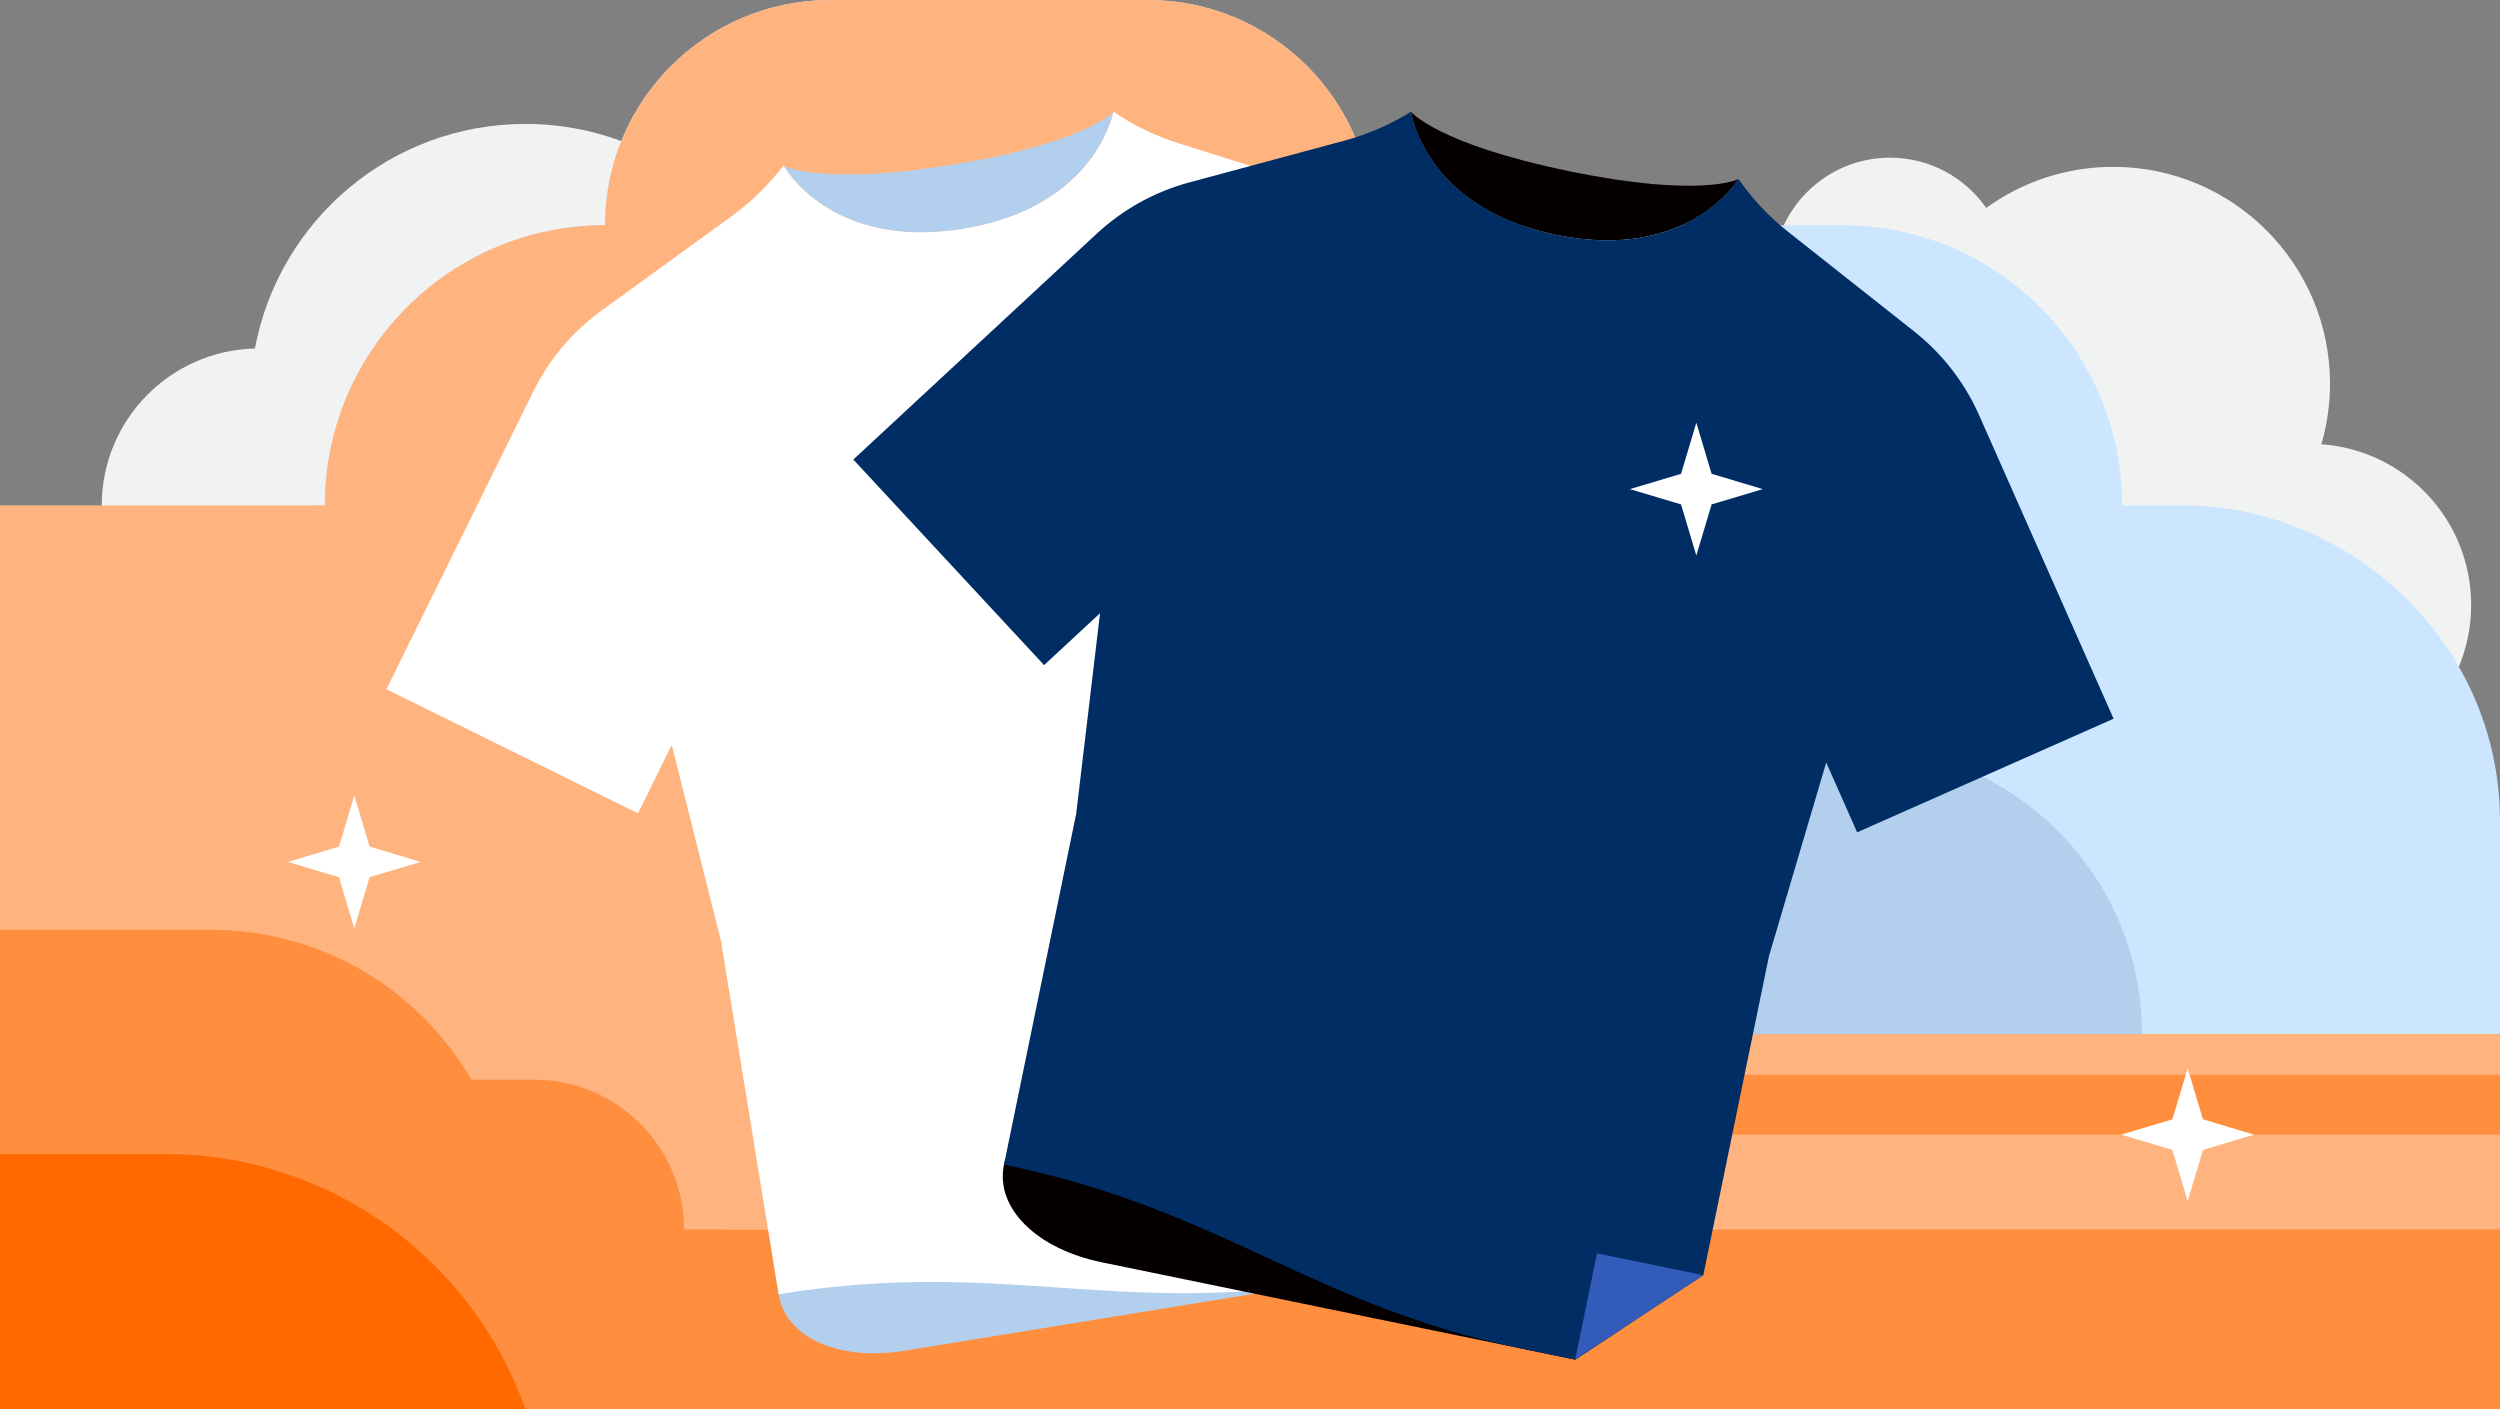 <?xml version="1.0" encoding="utf-8"?>
<!-- Generator: Adobe Illustrator 24.3.0, SVG Export Plug-In . SVG Version: 6.00 Build 0)  -->
<svg version="1.1" xmlns="http://www.w3.org/2000/svg" xmlns:xlink="http://www.w3.org/1999/xlink" x="0px" y="0px" width="330px"
	 height="186px" viewBox="0 0 330 186" style="enable-background:new 0 0 330 186;" xml:space="preserve">
<rect x="0" y="0" width="330" height="186" fill="#808080" stroke="none"/>
<style type="text/css">
	.st0{fill:#CCD2DE;}
	.st1{fill:#FF6900;}
	.st2{fill:none;stroke:#00205B;stroke-width:1.87;stroke-linejoin:round;}
	.st3{fill:none;stroke:#00205B;stroke-width:1.87;stroke-linejoin:round;stroke-dasharray:2.518,2.518;}
	.st4{fill:none;stroke:#00205B;stroke-width:1.87;stroke-linejoin:round;stroke-dasharray:3.538,3.538;}
	.st5{fill:none;stroke:#00205B;stroke-width:1.87;stroke-linejoin:round;stroke-dasharray:3.688,3.688;}
	.st6{fill:none;stroke:#00205B;stroke-width:1.87;stroke-linejoin:round;stroke-dasharray:3.394,3.394;}
	.st7{fill:none;stroke:#00205B;stroke-width:1.887;stroke-linejoin:round;}
	.st8{fill:none;stroke:#00205B;stroke-width:1.887;stroke-linejoin:round;stroke-dasharray:4.233,4.233;}
	.st9{fill:none;stroke:#00205B;stroke-width:1.887;stroke-linejoin:round;stroke-dasharray:3.986,3.986;}
	.st10{fill:none;stroke:#00205B;stroke-width:1.887;stroke-linejoin:round;stroke-dasharray:4.074,4.074;}
	.st11{fill:#00205B;}
	.st12{fill:none;stroke:#FF6900;stroke-width:2;stroke-linecap:round;stroke-linejoin:round;}
	.st13{fill:#F1F2F2;}
	.st14{fill:#CDE6FF;}
	.st15{fill:#D4F2A7;}
	.st16{fill:#BFDE61;}
	.st17{fill:#FFFFFF;}
	.st18{fill:#89B300;}
	.st19{fill:#629900;}
	.st20{fill:#3D7C00;}
	.st21{fill:#25282A;}
	.st22{fill:#FF8E3F;}
	.st23{fill:#54585A;}
	.st24{fill:#D1D3D4;}
	.st25{fill:#5B7FCC;}
	.st26{fill:#335BB9;}
	.st27{fill:#939598;}
	.st28{fill:#D25200;}
	.st29{fill:#E95E00;}
	.st30{fill:#9B2242;}
	.st31{fill:#651D32;}
	.st32{fill:#89ABDA;}
	.st33{fill:#661C32;}
	.st34{fill:#B2CFEE;}
	.st35{fill:#FFB47F;}
	.st36{fill:#040000;}
	.st37{fill:#002E64;}
	.st38{fill:none;stroke:#FF6900;stroke-width:1.933;stroke-linecap:round;stroke-linejoin:round;stroke-miterlimit:10;}
</style>
<g id="map_x5F_fishing_x5F_areas">
</g>
<g id="images">
	<g>
		<g>
			<g>
				<path class="st13" d="M306.42,58.644c0.738-2.539,1.141-5.22,1.141-7.997
					c0-15.808-12.815-28.623-28.623-28.623c-6.259,0-12.045,2.015-16.756,5.424
					c-2.798-4.007-7.437-6.635-12.695-6.635c-8.55,0-15.482,6.932-15.482,15.482
					s6.932,15.482,15.482,15.482c0.289,0,0.571-0.028,0.856-0.043
					c0.572,15.303,13.152,27.536,28.595,27.536c1.611,0,3.189-0.14,4.728-0.396
					c-0.015,0.327-0.05,0.649-0.05,0.98c0,11.757,9.531,21.288,21.288,21.288
					s21.288-9.531,21.288-21.288C326.191,68.61,317.466,59.425,306.42,58.644z"/>
				<path class="st13" d="M69.352,16.359c-17.778,0-32.563,12.776-35.699,29.645
					c-11.212,0.273-20.223,9.429-20.223,20.707c0,11.45,9.282,20.733,20.733,20.733
					c5.344,0,10.199-2.039,13.875-5.359c5.987,4.348,13.349,6.918,21.314,6.918
					c20.06,0,36.322-16.262,36.322-36.322S89.413,16.359,69.352,16.359z"/>
				<g>
					<path class="st14" d="M243.139,29.723c20.428,0,36.987,16.56,36.987,36.988h8.028
						c21.873,0,41.845,18.012,41.845,41.694V186H198.592h-61.954H0v-62.418
						C0.003,92.173,11.467,66.711,42.878,66.711l0,0
						c0-20.428,16.56-36.988,36.987-36.988l0,0c0-16.416,13.308-29.723,29.723-29.723
						h41.919c16.416,0,29.723,13.308,29.723,29.723H243.139z"/>
				</g>
				<g>
					<path class="st34" d="M282.745,136.509h-75.934c0-20.963,16.998-37.956,37.967-37.956
						S282.745,115.546,282.745,136.509z"/>
				</g>
				<path class="st35" d="M208.19,29.723h-26.959c0-16.416-13.307-29.723-29.723-29.723
					h-41.919c-16.416,0-29.723,13.308-29.723,29.723
					c-20.428,0-36.987,16.56-36.987,36.988H0V186h121.717l86.472-61.644V29.723z"/>
				<path class="st22" d="M165,136.509v25.785H90.293c0-10.923-8.857-19.777-19.783-19.777
					h-8.296c-6.842-11.819-19.651-19.777-34.293-19.777H0V168.371h-0V186h0
					H330v-49.491H165z"/>
				<g>
					
						<rect x="95.78" y="149.773" transform="matrix(-1 -1.224647e-16 1.224647e-16 -1 425.78 312.066)" class="st35" width="234.22" height="12.52"/>
				</g>
				<g>
					
						<rect x="90.94" y="136.509" transform="matrix(-1 -1.224647e-16 1.224647e-16 -1 420.94 278.369)" class="st35" width="239.06" height="5.352"/>
				</g>
				<g>
					<g>
						<g>
							<path class="st34" d="M146.973,14.747c-0.001,0.001-3.607,4.118-21.217,6.988
								s-22.338,0.112-22.339,0.111c0.002,0.002,6.11,11.226,23.72,8.355
								C144.747,27.332,146.973,14.749,146.973,14.747z"/>
						</g>
						<g>
							<path class="st34" d="M196.536,165.724c0,0-68.632,11.187-77.136,12.573
								s-15.666-1.596-16.621-7.455c-0.956-5.859,14.481-20.732,14.481-20.732
								l57.458,7.307L196.536,165.724z"/>
						</g>
						<g>
							<path class="st17" d="M187.767,32.549c-3.334-3.36-7.437-5.858-11.953-7.276
								l-20.204-6.346c-3.068-0.964-5.978-2.372-8.637-4.18l-0,0.001
								c-0.001,0.006-2.229,12.584-19.836,15.454
								c-17.608,2.87-23.717-8.351-23.719-8.355
								c-1.947,2.559-4.258,4.819-6.861,6.707L79.416,40.986
								c-3.832,2.779-6.928,6.45-9.022,10.695L51.011,90.981l33.203,16.378
								l4.456-9.035l6.497,25.851l7.611,46.668
								c29.186-4.757,44.489,2.912,72.583-1.667l21.174-3.451l-9.226-56.569
								l-2.053-26.575l7.096,7.152l26.279-26.073L187.767,32.549z"/>
						</g>
					</g>
					<g>
						<g>
							<path class="st36" d="M229.478,23.636c-0.001,0-4.838,2.562-22.315-1.032
								s-20.91-7.856-20.911-7.857c0.001,0.003,1.706,12.666,19.182,16.26
								C222.911,34.601,229.477,23.638,229.478,23.636z"/>
						</g>
						<path class="st36" d="M207.92,179.473l6.208-4.09l-9.601-8.562l-51.078-27.304
							c0,0-19.726,8.395-20.922,14.209c-1.197,5.815,4.432,11.153,12.871,12.889
							c5.996,1.233,42.112,8.66,62.523,12.858L207.92,179.473z"/>
						<path class="st37" d="M261.244,54.807c-1.917-4.328-4.859-8.123-8.573-11.058
							l-16.613-13.129c-2.523-1.994-4.739-4.347-6.579-6.984l-0,0
							c-0.003,0.005-6.57,10.963-24.043,7.369
							c-17.475-3.594-19.181-16.254-19.181-16.259
							c-2.732,1.697-5.697,2.984-8.802,3.821l-20.448,5.508
							c-4.571,1.231-8.773,3.557-12.243,6.777l-32.124,29.81l25.182,27.135
							l7.385-6.853l-3.148,26.468l-9.53,46.314
							c28.965,5.957,40.527,18.576,68.409,24.31l6.984,1.436l0,0l16.915-11.144
							l-0.001,0.013l8.668-42.124l7.558-25.561l4.08,9.211l33.851-14.995
							L261.244,54.807z"/>
					</g>
				</g>
				<g>
					<g>
						<polygon class="st17" points="290.791,151.791 297.542,149.773 290.791,147.755 
							288.772,141.006 286.754,147.755 280.003,149.773 286.754,151.791 288.772,158.54 
													"/>
					</g>
					<g>
						<polygon class="st17" points="225.934,66.581 232.685,64.563 225.934,62.545 223.915,55.796 
							221.897,62.545 215.146,64.563 221.897,66.581 223.915,73.33 						"/>
					</g>
					<g>
						<polygon class="st17" points="48.784,115.792 55.535,113.774 48.784,111.756 46.765,105.007 
							44.747,111.756 37.996,113.774 44.747,115.792 46.765,122.541 						"/>
					</g>
				</g>
				<g>
					<path class="st1" d="M69.353,186c-6.925-19.608-25.616-33.664-47.601-33.664
						c-3.724,0-21.751,0-21.751,0v33.664H69.353z"/>
				</g>
			</g>
			<g>
				<polygon class="st26" points="210.805,165.443 207.92,179.473 224.834,168.328 				"/>
			</g>
		</g>
	</g>
</g>
</svg>
